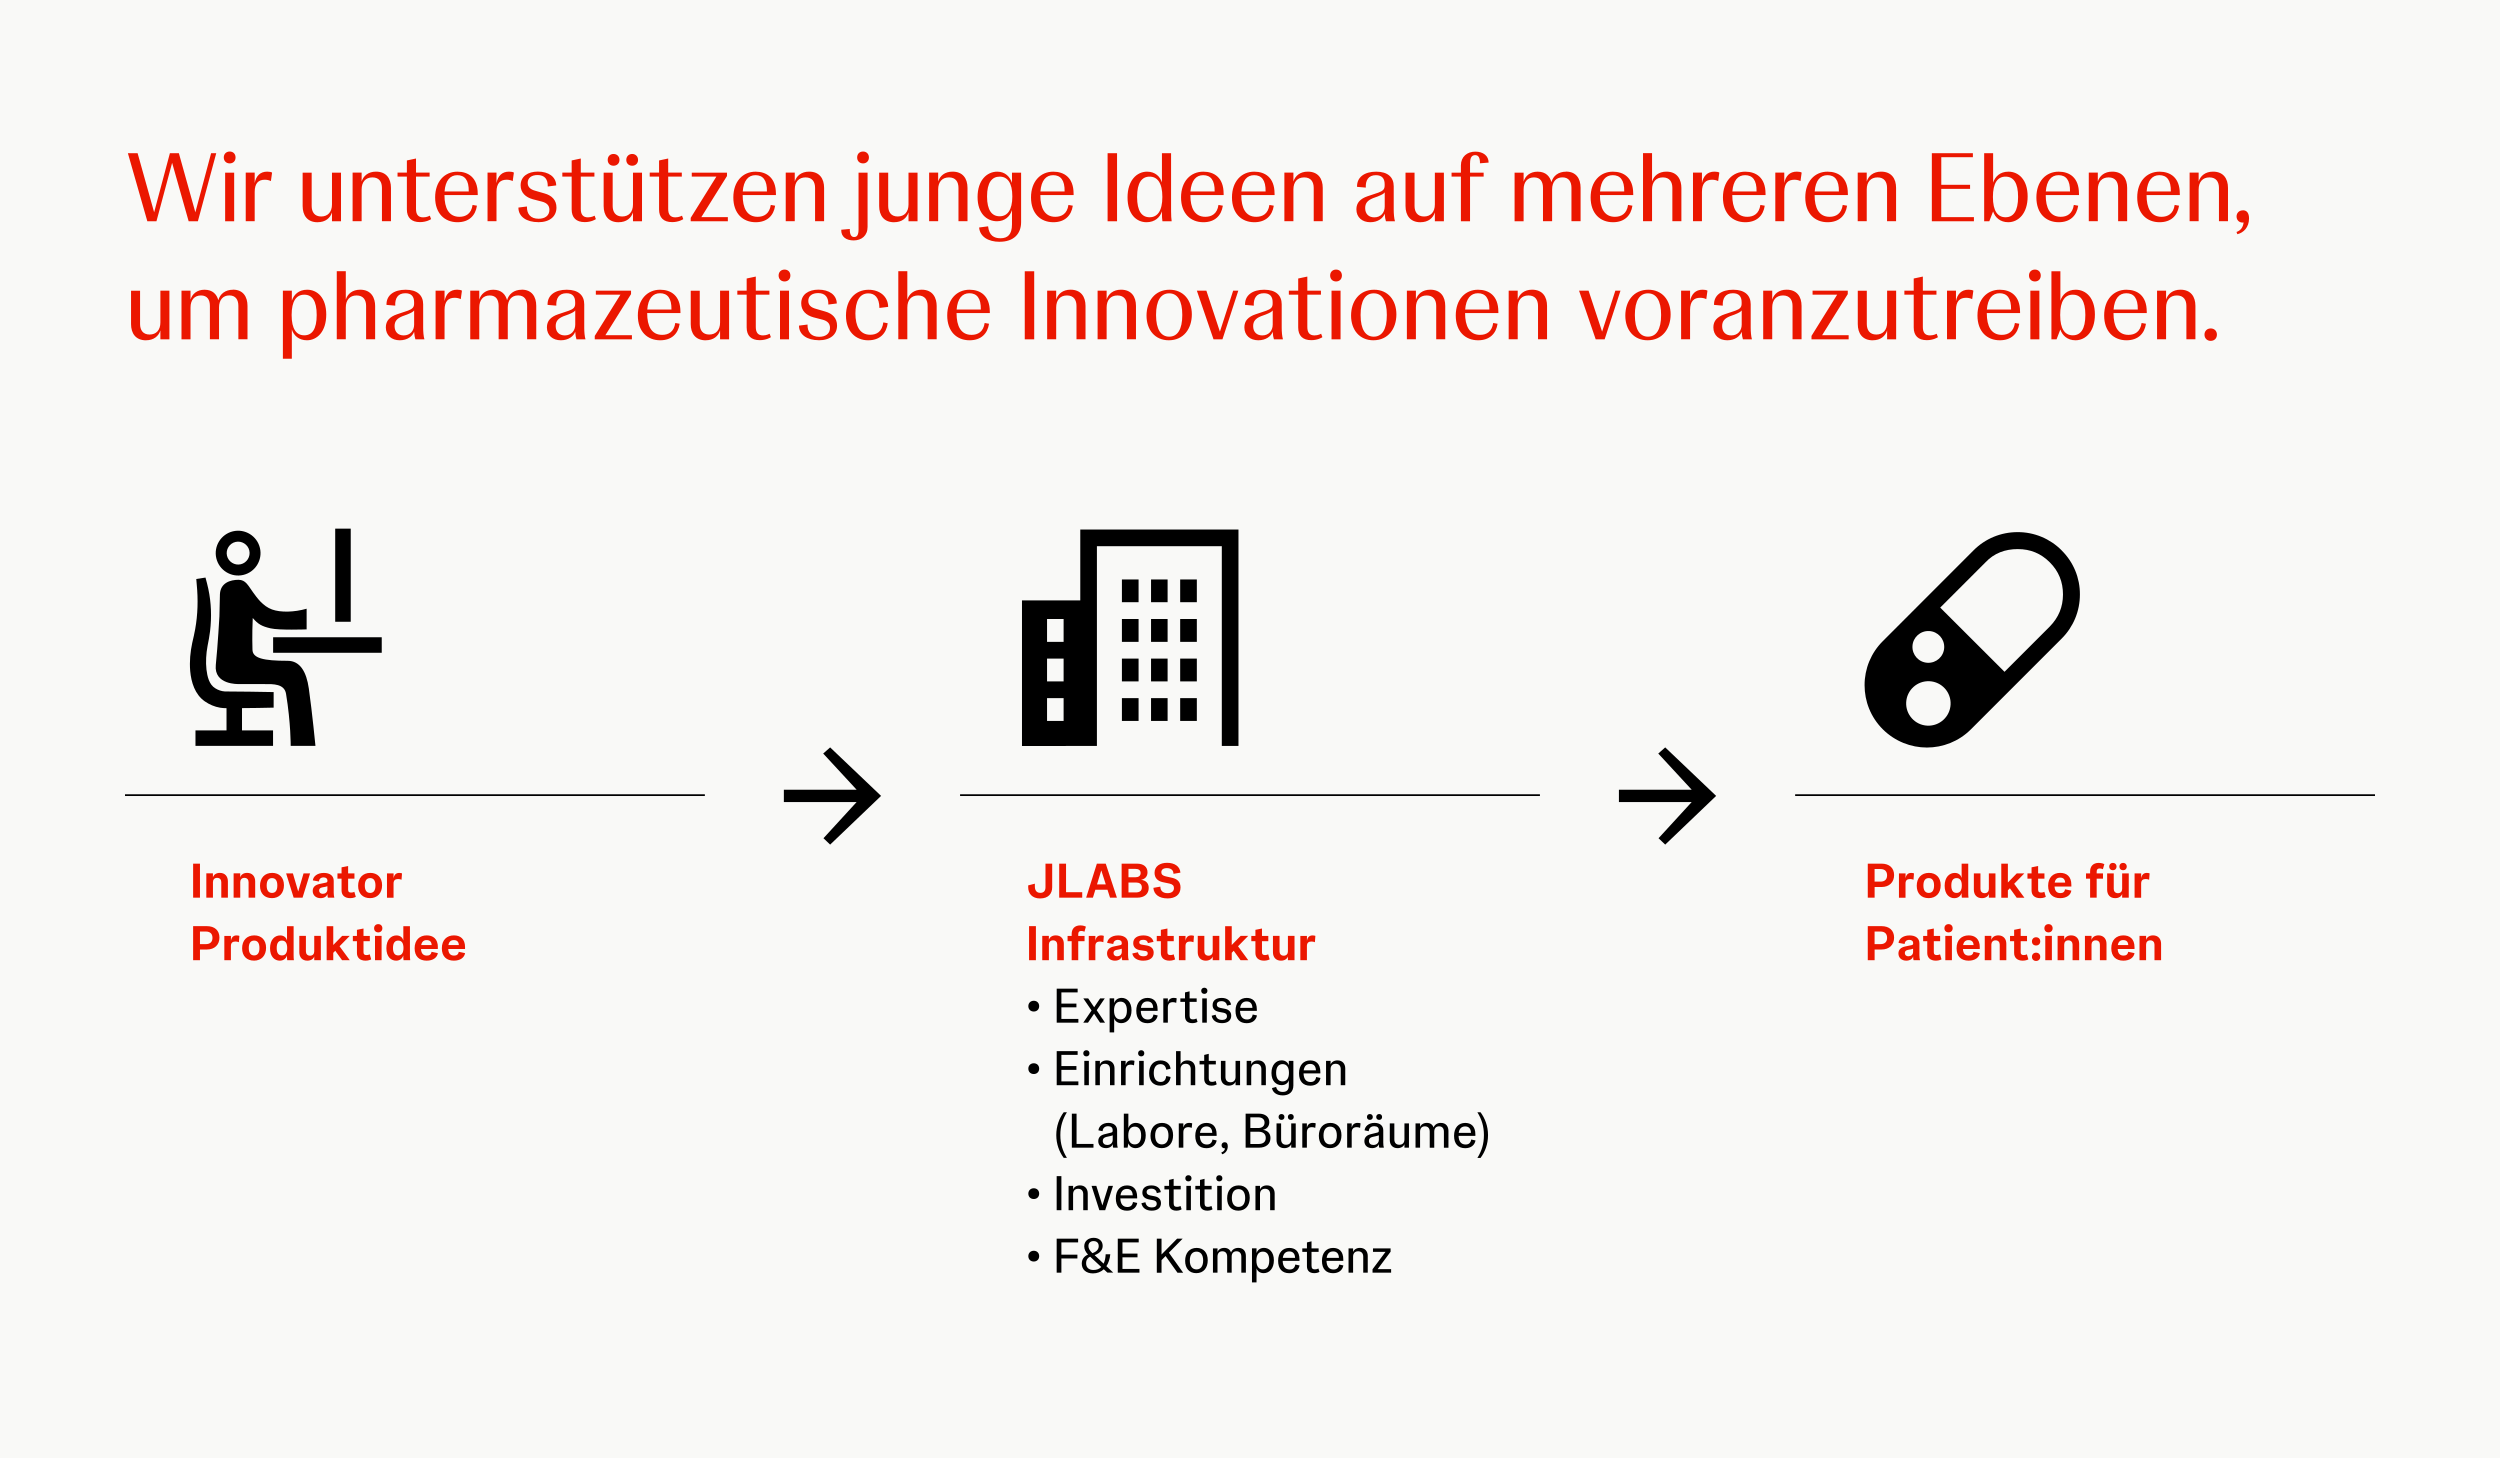 <?xml version="1.0" encoding="UTF-8"?>
<svg id="Ebene_2" data-name="Ebene 2" xmlns="http://www.w3.org/2000/svg" viewBox="0 0 720 420">
  <rect x="0" y="0" width="720" height="420" fill="#333333" stroke="none"/>
  <defs>
    <style>
      .cls-1 {
        fill: none;
        stroke: #000;
        stroke-width: .5px;
      }

      .cls-2, .cls-3, .cls-4 {
        stroke-width: 0px;
      }

      .cls-3 {
        fill: #f9f9f7;
      }

      .cls-4 {
        fill: #eb1700;
      }
    </style>
  </defs>
  <g id="Ebene_1-2" data-name="Ebene 1">
    <g>
      <polygon class="cls-3" points="0 0 0 420 720 420 720 0 0 0 0 0"/>
      <path class="cls-4" d="M42.05,98c2.24,0,3.64-1.2,4.14-2.83v2.55h2.6v-14h-2.6v9.16c0,2.16-1.18,3.47-3.11,3.47s-2.74-1.32-2.74-3.02v-9.6h-2.6v9.6c0,2.66,1.32,4.68,4.31,4.68h0ZM67.11,83.44c-2.27,0-3.75,1.26-4.23,3.02-.45-1.62-1.57-3.02-3.98-3.02-2.16,0-3.56,1.23-4.03,2.86v-2.58h-2.6v14h2.6v-9.16c0-2.16,1.12-3.47,3-3.47s2.58,1.29,2.58,3.02v9.6h2.63v-9.16c0-2.16,1.12-3.47,2.97-3.47s2.6,1.29,2.6,3.02v9.6h2.63v-9.6c0-2.66-1.29-4.68-4.17-4.68h0ZM84.05,103.32v-8.43c.53,1.71,2.02,3.11,4.34,3.11,2.97,0,5.57-2.52,5.57-7.42s-2.63-7.14-5.49-7.14c-2.44,0-3.86,1.43-4.42,3.16v-2.88h-2.58v19.6h2.58ZM87.63,96.57c-2.27,0-3.64-1.79-3.64-5.85s1.37-5.85,3.64-5.85,3.58,1.74,3.58,5.85-1.34,5.85-3.58,5.85h0ZM99.59,97.72v-9.16c0-2.16,1.15-3.47,3.11-3.47s2.74,1.32,2.74,3.02v9.6h2.6v-9.6c0-2.18-1.01-4.68-4.31-4.68-2.24,0-3.64,1.23-4.14,2.86v-8.18h-2.6v19.6h2.6ZM115.13,98c2.21,0,3.7-1.18,4.14-2.46.06.95.2,1.74.36,2.18h2.6c-.25-.81-.36-2.18-.36-3.33v-6.75c0-2.58-1.68-4.2-5.04-4.2s-5.6,1.57-5.52,4.37l2.52.22c-.11-2.07.73-3.58,2.91-3.58,1.71,0,2.52.92,2.52,2.58v.42c0,1.06-.5,1.54-1.79,2.02l-3.16,1.06c-2.04.7-3.19,1.85-3.19,3.75,0,2.35,1.71,3.72,4,3.72h0ZM116.27,96.6c-1.57,0-2.63-.95-2.63-2.69,0-1.43.73-2.21,2.24-2.83l1.37-.5c1.26-.5,1.76-.81,2.02-1.18v4.09c0,1.74-1.12,3.11-3,3.11h0ZM128.03,97.72v-8.46c0-2.52,1.12-3.5,2.91-3.5.64,0,1.26.14,1.76.39l.34-2.44c-.25-.17-.76-.28-1.4-.28-2.04,0-3.22,1.26-3.61,3.3v-3.02h-2.58v14h2.58ZM150.27,83.44c-2.27,0-3.75,1.26-4.23,3.02-.45-1.62-1.57-3.02-3.98-3.02-2.16,0-3.56,1.23-4.03,2.86v-2.58h-2.6v14h2.6v-9.16c0-2.16,1.12-3.47,3-3.47s2.58,1.29,2.58,3.02v9.6h2.63v-9.16c0-2.16,1.12-3.47,2.97-3.47s2.6,1.29,2.6,3.02v9.6h2.63v-9.6c0-2.66-1.29-4.68-4.17-4.68h0ZM161.52,98c2.21,0,3.7-1.18,4.14-2.46.06.95.2,1.74.36,2.18h2.6c-.25-.81-.36-2.18-.36-3.33v-6.75c0-2.58-1.68-4.2-5.04-4.2s-5.6,1.57-5.52,4.37l2.52.22c-.11-2.07.73-3.58,2.91-3.58,1.71,0,2.52.92,2.52,2.58v.42c0,1.06-.5,1.54-1.79,2.02l-3.16,1.06c-2.04.7-3.19,1.85-3.19,3.75,0,2.35,1.71,3.72,4,3.72h0ZM162.67,96.6c-1.57,0-2.63-.95-2.63-2.69,0-1.43.73-2.21,2.24-2.83l1.37-.5c1.26-.5,1.76-.81,2.02-1.18v4.09c0,1.74-1.12,3.11-3,3.11h0ZM181.74,84.7v-.98h-10.14v1.15h7.08l-7.39,11.87v.98h10.7v-1.18h-7.64l7.39-11.84h0ZM195.96,89.74c0-4.59-2.72-6.3-5.85-6.3-3.67,0-6.41,2.8-6.41,7.42s2.74,7.14,6.44,7.14c3.3,0,5.18-1.9,5.6-4.76l-1.26-.22c-.36,2.55-1.96,3.42-3.78,3.42-3.08,0-4.31-2.55-4.31-6.19v-.08h9.58v-.42h0ZM190.08,84.45c2.13,0,3.36,1.4,3.3,4.7h-6.97c.25-3.16,1.6-4.7,3.67-4.7h0ZM203.24,98c2.24,0,3.64-1.2,4.14-2.83v2.55h2.6v-14h-2.6v9.16c0,2.16-1.18,3.47-3.11,3.47s-2.74-1.32-2.74-3.02v-9.6h-2.6v9.6c0,2.66,1.32,4.68,4.31,4.68h0ZM221.64,96.12s-.81.48-1.9.48c-1.48,0-2.07-.87-2.07-2.44v-9.3h3.92v-1.15h-3.92v-4.06l-2.63.56v3.5h-2.69v1.15h2.69v9.44c0,2.38,1.29,3.67,3.78,3.67,1.85,0,3.11-.78,3.19-.87l-.36-.98h0ZM225.95,81.06c1.01,0,1.68-.7,1.68-1.71s-.67-1.71-1.68-1.71-1.71.7-1.71,1.71.7,1.71,1.71,1.71h0ZM227.24,97.72v-14h-2.6v14h2.6ZM235.78,98c3.5,0,5.29-1.76,5.29-4.23,0-2.1-1.29-3.47-3.44-4.06l-2.63-.76c-1.43-.39-2.21-1.06-2.21-2.3,0-1.43,1.12-2.24,2.83-2.24,2.1,0,3,1.26,2.94,3.3l2.44-.31c-.06-2.49-2.21-3.98-5.29-3.98-2.83,0-4.96,1.37-4.96,3.95,0,2.1,1.4,3.44,3.56,4.03l2.6.67c1.34.36,2.13,1.06,2.13,2.35,0,1.71-1.29,2.58-3.11,2.58-2.3,0-3.42-1.34-3.36-3.53l-2.46.31c0,2.69,2.44,4.2,5.68,4.2h0ZM250.09,98c3.33,0,5.18-1.99,5.57-4.9l-1.26-.25c-.36,2.69-1.93,3.56-3.78,3.56-3.02,0-4.26-2.55-4.26-6.1,0-3.36,1.09-5.82,3.72-5.82,1.82,0,3.16,1.18,3.19,4.2l2.52-.31c-.03-3.02-2.46-4.93-5.63-4.93-3.89,0-6.52,2.94-6.52,7.45s2.74,7.11,6.44,7.11h0ZM261.31,97.72v-9.16c0-2.16,1.15-3.47,3.11-3.47s2.74,1.32,2.74,3.02v9.6h2.6v-9.6c0-2.18-1.01-4.68-4.31-4.68-2.24,0-3.64,1.23-4.14,2.86v-8.18h-2.6v19.6h2.6ZM285.06,89.74c0-4.59-2.72-6.3-5.85-6.3-3.67,0-6.41,2.8-6.41,7.42s2.74,7.14,6.44,7.14c3.3,0,5.18-1.9,5.6-4.76l-1.26-.22c-.36,2.55-1.96,3.42-3.78,3.42-3.08,0-4.31-2.55-4.31-6.19v-.08h9.58v-.42h0ZM279.18,84.45c2.13,0,3.36,1.4,3.3,4.7h-6.97c.25-3.16,1.6-4.7,3.67-4.7h0ZM297.85,97.72v-19.6h-2.72v19.6h2.72ZM304.18,97.72v-9.16c0-2.16,1.15-3.47,3.11-3.47s2.74,1.32,2.74,3.02v9.6h2.6v-9.6c0-2.66-1.32-4.68-4.31-4.68-2.24,0-3.64,1.23-4.14,2.86v-2.58h-2.6v14h2.6ZM318.71,97.72v-9.16c0-2.16,1.15-3.47,3.11-3.47s2.74,1.32,2.74,3.02v9.6h2.6v-9.6c0-2.66-1.32-4.68-4.31-4.68-2.24,0-3.64,1.23-4.14,2.86v-2.58h-2.6v14h2.6ZM336.61,98c4.26,0,6.64-3.33,6.64-7.45s-2.44-7.11-6.41-7.11c-4.26,0-6.64,3.33-6.64,7.45s2.44,7.11,6.41,7.11h0ZM336.72,96.96c-2.32,0-3.78-2.04-3.78-6.24s1.4-6.24,3.78-6.24,3.78,2.04,3.78,6.24-1.4,6.24-3.78,6.24h0ZM351.33,95.51l-3.89-11.79h-2.74l4.79,14h2.58l4.56-14h-1.48l-3.81,11.79h0ZM362.39,98c2.21,0,3.7-1.18,4.14-2.46.06.95.2,1.74.36,2.18h2.6c-.25-.81-.36-2.18-.36-3.33v-6.75c0-2.58-1.68-4.2-5.04-4.2s-5.6,1.57-5.52,4.37l2.52.22c-.11-2.07.73-3.58,2.91-3.58,1.71,0,2.52.92,2.52,2.58v.42c0,1.06-.5,1.54-1.79,2.02l-3.16,1.06c-2.04.7-3.19,1.85-3.19,3.75,0,2.35,1.71,3.72,4,3.72h0ZM363.54,96.6c-1.57,0-2.63-.95-2.63-2.69,0-1.43.73-2.21,2.24-2.83l1.37-.5c1.26-.5,1.76-.81,2.02-1.18v4.09c0,1.74-1.12,3.11-3,3.11h0ZM380.48,96.12s-.81.48-1.9.48c-1.48,0-2.07-.87-2.07-2.44v-9.3h3.92v-1.15h-3.92v-4.06l-2.63.56v3.5h-2.69v1.15h2.69v9.44c0,2.38,1.29,3.67,3.78,3.67,1.85,0,3.11-.78,3.19-.87l-.36-.98h0ZM384.79,81.06c1.01,0,1.68-.7,1.68-1.71s-.67-1.71-1.68-1.71-1.71.7-1.71,1.71.7,1.71,1.71,1.71h0ZM386.08,97.72v-14h-2.6v14h2.6ZM395.52,98c4.26,0,6.64-3.33,6.64-7.45s-2.44-7.11-6.41-7.11c-4.26,0-6.64,3.33-6.64,7.45s2.44,7.11,6.41,7.11h0ZM395.63,96.96c-2.32,0-3.78-2.04-3.78-6.24s1.4-6.24,3.78-6.24,3.78,2.04,3.78,6.24-1.4,6.24-3.78,6.24h0ZM407.78,97.72v-9.16c0-2.16,1.15-3.47,3.11-3.47s2.74,1.32,2.74,3.02v9.6h2.6v-9.6c0-2.66-1.32-4.68-4.31-4.68-2.24,0-3.64,1.23-4.14,2.86v-2.58h-2.6v14h2.6ZM431.52,89.74c0-4.59-2.72-6.3-5.85-6.3-3.67,0-6.41,2.8-6.41,7.42s2.74,7.14,6.44,7.14c3.3,0,5.18-1.9,5.6-4.76l-1.26-.22c-.36,2.55-1.96,3.42-3.78,3.42-3.08,0-4.31-2.55-4.31-6.19v-.08h9.58v-.42h0ZM425.64,84.45c2.13,0,3.36,1.4,3.3,4.7h-6.97c.25-3.16,1.6-4.7,3.67-4.7h0ZM437.1,97.72v-9.16c0-2.16,1.15-3.47,3.11-3.47s2.74,1.32,2.74,3.02v9.6h2.6v-9.6c0-2.66-1.32-4.68-4.31-4.68-2.24,0-3.64,1.23-4.14,2.86v-2.58h-2.6v14h2.6ZM461.4,95.51l-3.89-11.79h-2.74l4.79,14h2.58l4.56-14h-1.48l-3.81,11.79h0ZM474.5,98c4.26,0,6.64-3.33,6.64-7.45s-2.44-7.11-6.41-7.11c-4.26,0-6.64,3.33-6.64,7.45s2.44,7.11,6.41,7.11h0ZM474.62,96.96c-2.32,0-3.78-2.04-3.78-6.24s1.4-6.24,3.78-6.24,3.78,2.04,3.78,6.24-1.4,6.24-3.78,6.24h0ZM486.74,97.72v-8.46c0-2.52,1.12-3.5,2.91-3.5.64,0,1.26.14,1.76.39l.34-2.44c-.25-.17-.76-.28-1.4-.28-2.04,0-3.22,1.26-3.61,3.3v-3.02h-2.58v14h2.58ZM497.46,98c2.21,0,3.7-1.18,4.14-2.46.06.95.2,1.74.36,2.18h2.6c-.25-.81-.36-2.18-.36-3.33v-6.75c0-2.58-1.68-4.2-5.04-4.2s-5.6,1.57-5.52,4.37l2.52.22c-.11-2.07.73-3.58,2.91-3.58,1.71,0,2.52.92,2.52,2.58v.42c0,1.06-.5,1.54-1.79,2.02l-3.16,1.06c-2.04.7-3.19,1.85-3.19,3.75,0,2.35,1.71,3.72,4,3.72h0ZM498.61,96.6c-1.57,0-2.63-.95-2.63-2.69,0-1.43.73-2.21,2.24-2.83l1.37-.5c1.26-.5,1.76-.81,2.02-1.18v4.09c0,1.74-1.12,3.11-3,3.11h0ZM510.4,97.72v-9.16c0-2.16,1.15-3.47,3.11-3.47s2.74,1.32,2.74,3.02v9.6h2.6v-9.6c0-2.66-1.32-4.68-4.31-4.68-2.24,0-3.64,1.23-4.14,2.86v-2.58h-2.6v14h2.6ZM532.16,84.7v-.98h-10.14v1.15h7.08l-7.39,11.87v.98h10.7v-1.18h-7.64l7.39-11.84h0ZM539.35,98c2.24,0,3.64-1.2,4.14-2.83v2.55h2.6v-14h-2.6v9.16c0,2.16-1.18,3.47-3.11,3.47s-2.74-1.32-2.74-3.02v-9.6h-2.6v9.6c0,2.66,1.32,4.68,4.31,4.68h0ZM557.75,96.12s-.81.48-1.9.48c-1.48,0-2.07-.87-2.07-2.44v-9.3h3.92v-1.15h-3.92v-4.06l-2.63.56v3.5h-2.69v1.15h2.69v9.44c0,2.38,1.29,3.67,3.78,3.67,1.85,0,3.11-.78,3.19-.87l-.36-.98h0ZM563.32,97.72v-8.46c0-2.52,1.12-3.5,2.91-3.5.64,0,1.26.14,1.76.39l.34-2.44c-.25-.17-.76-.28-1.4-.28-2.04,0-3.22,1.26-3.61,3.3v-3.02h-2.58v14h2.58ZM581.77,89.74c0-4.59-2.72-6.3-5.85-6.3-3.67,0-6.41,2.8-6.41,7.42s2.74,7.14,6.44,7.14c3.3,0,5.18-1.9,5.6-4.76l-1.26-.22c-.36,2.55-1.96,3.42-3.78,3.42-3.08,0-4.31-2.55-4.31-6.19v-.08h9.58v-.42h0ZM575.89,84.45c2.13,0,3.36,1.4,3.3,4.7h-6.97c.25-3.16,1.6-4.7,3.67-4.7h0ZM586.06,81.06c1.01,0,1.68-.7,1.68-1.71s-.67-1.71-1.68-1.71-1.71.7-1.71,1.71.7,1.71,1.71,1.71h0ZM587.34,97.72v-14h-2.6v14h2.6ZM597.73,98c2.94,0,5.6-2.52,5.6-7.42s-2.66-7.14-5.52-7.14c-2.44,0-3.86,1.43-4.42,3.16v-8.48h-2.58v19.6h1.48l1.09-2.83c.53,1.68,2.02,3.11,4.34,3.11h0ZM596.97,96.57c-2.27,0-3.64-1.79-3.64-5.85s1.37-5.85,3.64-5.85,3.61,1.74,3.61,5.85-1.37,5.85-3.61,5.85h0ZM618.26,89.74c0-4.59-2.72-6.3-5.85-6.3-3.67,0-6.41,2.8-6.41,7.42s2.74,7.14,6.44,7.14c3.3,0,5.18-1.9,5.6-4.76l-1.26-.22c-.36,2.55-1.96,3.42-3.78,3.42-3.08,0-4.31-2.55-4.31-6.19v-.08h9.58v-.42h0ZM612.38,84.45c2.13,0,3.36,1.4,3.3,4.7h-6.97c.25-3.16,1.6-4.7,3.67-4.7h0ZM623.83,97.72v-9.16c0-2.16,1.15-3.47,3.11-3.47s2.74,1.32,2.74,3.02v9.6h2.6v-9.6c0-2.66-1.32-4.68-4.31-4.68-2.24,0-3.64,1.23-4.14,2.86v-2.58h-2.6v14h2.6ZM636.68,98.17c1.06,0,1.79-.73,1.79-1.79s-.73-1.79-1.79-1.79-1.79.76-1.79,1.79.73,1.79,1.79,1.79h0Z"/>
      <path class="cls-4" d="M56.27,61.17l-4.76-17.05h-2.58l-4.54,17.02-4.76-17.02h-2.8l5.6,19.6h2.63l4.51-16.83,4.76,16.83h2.66l5.29-19.6h-1.48l-4.54,17.05h0ZM66.16,47.06c1.01,0,1.68-.7,1.68-1.71s-.67-1.71-1.68-1.71-1.71.7-1.71,1.71.7,1.71,1.71,1.71h0ZM67.44,63.72v-14h-2.6v14h2.6ZM73.35,63.72v-8.46c0-2.52,1.12-3.5,2.91-3.5.64,0,1.26.14,1.76.39l.34-2.44c-.25-.17-.76-.28-1.4-.28-2.04,0-3.22,1.26-3.61,3.3v-3.02h-2.58v14h2.58ZM91.47,64c2.24,0,3.64-1.2,4.14-2.83v2.55h2.6v-14h-2.6v9.16c0,2.16-1.18,3.47-3.11,3.47s-2.74-1.32-2.74-3.02v-9.6h-2.6v9.6c0,2.66,1.32,4.68,4.31,4.68h0ZM104.15,63.72v-9.16c0-2.16,1.15-3.47,3.11-3.47s2.74,1.32,2.74,3.02v9.6h2.6v-9.6c0-2.66-1.32-4.68-4.31-4.68-2.24,0-3.64,1.23-4.14,2.86v-2.58h-2.6v14h2.6ZM123.78,62.12s-.81.48-1.9.48c-1.48,0-2.07-.87-2.07-2.44v-9.3h3.92v-1.15h-3.92v-4.06l-2.63.56v3.5h-2.69v1.15h2.69v9.44c0,2.38,1.29,3.67,3.78,3.67,1.85,0,3.11-.78,3.19-.87l-.36-.98h0ZM137.58,55.74c0-4.59-2.72-6.3-5.85-6.3-3.67,0-6.41,2.8-6.41,7.42s2.74,7.14,6.44,7.14c3.3,0,5.18-1.9,5.6-4.76l-1.26-.22c-.36,2.55-1.96,3.42-3.78,3.42-3.08,0-4.31-2.55-4.31-6.19v-.08h9.58v-.42h0ZM131.7,50.45c2.13,0,3.36,1.4,3.3,4.7h-6.97c.25-3.16,1.6-4.7,3.67-4.7h0ZM142.99,63.72v-8.46c0-2.52,1.12-3.5,2.91-3.5.64,0,1.26.14,1.76.39l.34-2.44c-.25-.17-.76-.28-1.4-.28-2.04,0-3.22,1.26-3.61,3.3v-3.02h-2.58v14h2.58ZM154.97,64c3.5,0,5.29-1.76,5.29-4.23,0-2.1-1.29-3.47-3.44-4.06l-2.63-.76c-1.43-.39-2.21-1.06-2.21-2.3,0-1.43,1.12-2.24,2.83-2.24,2.1,0,3,1.26,2.94,3.3l2.44-.31c-.06-2.49-2.21-3.98-5.29-3.98-2.83,0-4.96,1.37-4.96,3.95,0,2.1,1.4,3.44,3.56,4.03l2.6.67c1.34.36,2.13,1.06,2.13,2.35,0,1.71-1.29,2.58-3.11,2.58-2.3,0-3.42-1.34-3.36-3.53l-2.46.31c0,2.69,2.44,4.2,5.68,4.2h0ZM171.24,62.12s-.81.48-1.9.48c-1.48,0-2.07-.87-2.07-2.44v-9.3h3.92v-1.15h-3.92v-4.06l-2.63.56v3.5h-2.69v1.15h2.69v9.44c0,2.38,1.29,3.67,3.78,3.67,1.85,0,3.11-.78,3.19-.87l-.36-.98h0ZM176.7,47.73c1.01,0,1.71-.7,1.71-1.68s-.7-1.71-1.71-1.71-1.68.7-1.68,1.71.67,1.68,1.68,1.68h0ZM182.08,47.73c.98,0,1.68-.7,1.68-1.68s-.7-1.71-1.68-1.71-1.71.7-1.71,1.71.7,1.68,1.71,1.68h0ZM178.16,64c2.24,0,3.64-1.2,4.14-2.83v2.55h2.6v-14h-2.6v9.16c0,2.16-1.18,3.47-3.11,3.47s-2.74-1.32-2.74-3.02v-9.6h-2.6v9.6c0,2.66,1.32,4.68,4.31,4.68h0ZM196.41,62.12s-.81.48-1.9.48c-1.48,0-2.07-.87-2.07-2.44v-9.3h3.92v-1.15h-3.92v-4.06l-2.63.56v3.5h-2.69v1.15h2.69v9.44c0,2.38,1.29,3.67,3.78,3.67,1.85,0,3.11-.78,3.19-.87l-.36-.98h0ZM209.37,50.7v-.98h-10.14v1.15h7.08l-7.39,11.87v.98h10.7v-1.18h-7.64l7.39-11.84h0ZM223.46,55.74c0-4.59-2.72-6.3-5.85-6.3-3.67,0-6.41,2.8-6.41,7.42s2.74,7.14,6.44,7.14c3.3,0,5.18-1.9,5.6-4.76l-1.26-.22c-.36,2.55-1.96,3.42-3.78,3.42-3.08,0-4.31-2.55-4.31-6.19v-.08h9.58v-.42h0ZM217.58,50.45c2.13,0,3.36,1.4,3.3,4.7h-6.97c.25-3.16,1.6-4.7,3.67-4.7h0ZM228.89,63.72v-9.16c0-2.16,1.15-3.47,3.11-3.47s2.74,1.32,2.74,3.02v9.6h2.6v-9.6c0-2.66-1.32-4.68-4.31-4.68-2.24,0-3.64,1.23-4.14,2.86v-2.58h-2.6v14h2.6ZM248.57,47.06c.98,0,1.68-.7,1.68-1.71s-.7-1.71-1.68-1.71c-1.04,0-1.71.7-1.71,1.71s.67,1.71,1.71,1.71h0ZM245.86,69.24c2.24,0,4-1.34,4-3.89v-15.62h-2.6v16.32c0,1.57-.39,2.21-1.29,2.21-.78,0-1.26-.67-1.23-2.32l-2.46.22c-.08,2.02,1.4,3.08,3.58,3.08h0ZM257.51,64c2.24,0,3.64-1.2,4.14-2.83v2.55h2.6v-14h-2.6v9.16c0,2.16-1.18,3.47-3.11,3.47s-2.74-1.32-2.74-3.02v-9.6h-2.6v9.6c0,2.66,1.32,4.68,4.31,4.68h0ZM270.19,63.72v-9.16c0-2.16,1.15-3.47,3.11-3.47s2.74,1.32,2.74,3.02v9.6h2.6v-9.6c0-2.66-1.32-4.68-4.31-4.68-2.24,0-3.64,1.23-4.14,2.86v-2.58h-2.6v14h2.6ZM287.89,69.63c4.09,0,6.19-2.3,6.19-5.66v-14.25h-2.63v2.97c-.56-1.76-1.96-3.25-4.23-3.25-3,0-5.68,2.49-5.68,7.31s2.72,6.97,5.6,6.97c2.24,0,3.75-1.37,4.31-3.22v4.14c0,2.88-1.23,3.98-3.3,3.98-1.9,0-3.3-.81-3.58-3.44l-2.58.34c.2,2.6,2.58,4.12,5.91,4.12h0ZM287.91,62.29c-2.24,0-3.64-1.71-3.64-5.71s1.4-5.71,3.64-5.71,3.64,1.76,3.64,5.71-1.43,5.71-3.64,5.71h0ZM309.19,55.74c0-4.59-2.72-6.3-5.85-6.3-3.67,0-6.41,2.8-6.41,7.42s2.74,7.14,6.44,7.14c3.3,0,5.18-1.9,5.6-4.76l-1.26-.22c-.36,2.55-1.96,3.42-3.78,3.42-3.08,0-4.31-2.55-4.31-6.19v-.08h9.58v-.42h0ZM303.31,50.45c2.13,0,3.36,1.4,3.3,4.7h-6.97c.25-3.16,1.6-4.7,3.67-4.7h0ZM321.71,63.72v-19.6h-2.72v19.6h2.72ZM330.19,64c2.44,0,3.92-1.43,4.45-3.16v.64c0,.76.03,1.71.14,2.24h2.66c-.11-.67-.17-1.76-.17-2.91v-16.69h-2.63v8.43c-.5-1.62-1.88-3.11-4.28-3.11-2.94,0-5.63,2.49-5.63,7.42s2.63,7.14,5.46,7.14h0ZM331.09,62.57c-2.24,0-3.61-1.74-3.61-5.85s1.37-5.85,3.61-5.85,3.67,1.79,3.67,5.85-1.43,5.85-3.67,5.85h0ZM352.4,55.74c0-4.59-2.72-6.3-5.85-6.3-3.67,0-6.41,2.8-6.41,7.42s2.74,7.14,6.44,7.14c3.3,0,5.18-1.9,5.6-4.76l-1.26-.22c-.36,2.55-1.96,3.42-3.78,3.42-3.08,0-4.31-2.55-4.31-6.19v-.08h9.58v-.42h0ZM346.52,50.45c2.13,0,3.36,1.4,3.3,4.7h-6.97c.25-3.16,1.6-4.7,3.67-4.7h0ZM367.07,55.74c0-4.59-2.72-6.3-5.85-6.3-3.67,0-6.41,2.8-6.41,7.42s2.74,7.14,6.44,7.14c3.3,0,5.18-1.9,5.6-4.76l-1.26-.22c-.36,2.55-1.96,3.42-3.78,3.42-3.08,0-4.31-2.55-4.31-6.19v-.08h9.58v-.42h0ZM361.19,50.45c2.13,0,3.36,1.4,3.3,4.7h-6.97c.25-3.16,1.6-4.7,3.67-4.7h0ZM372.5,63.72v-9.16c0-2.16,1.15-3.47,3.11-3.47s2.74,1.32,2.74,3.02v9.6h2.6v-9.6c0-2.66-1.32-4.68-4.31-4.68-2.24,0-3.64,1.23-4.14,2.86v-2.58h-2.6v14h2.6ZM394.65,64c2.21,0,3.7-1.18,4.14-2.46.06.95.2,1.74.36,2.18h2.6c-.25-.81-.36-2.18-.36-3.33v-6.75c0-2.58-1.68-4.2-5.04-4.2s-5.6,1.57-5.52,4.37l2.52.22c-.11-2.07.73-3.58,2.91-3.58,1.71,0,2.52.92,2.52,2.58v.42c0,1.06-.5,1.54-1.79,2.02l-3.16,1.06c-2.04.7-3.19,1.85-3.19,3.75,0,2.35,1.71,3.72,4,3.72h0ZM395.8,62.6c-1.57,0-2.63-.95-2.63-2.69,0-1.43.73-2.21,2.24-2.83l1.37-.5c1.26-.5,1.76-.81,2.02-1.18v4.09c0,1.74-1.12,3.11-3,3.11h0ZM409.1,64c2.24,0,3.64-1.2,4.14-2.83v2.55h2.6v-14h-2.6v9.16c0,2.16-1.18,3.47-3.11,3.47s-2.74-1.32-2.74-3.02v-9.6h-2.6v9.6c0,2.66,1.32,4.68,4.31,4.68h0ZM423.38,46.98c0-1.74.59-2.3,1.48-2.3s1.4.67,1.37,2.35l2.49-.2c0-1.96-1.57-3.16-3.81-3.16-2.38,0-4.17,1.46-4.17,3.98v2.07h-2.69v1.15h2.69v12.85h2.63v-12.85h3.92v-1.15h-3.92v-2.74h0ZM451.04,49.44c-2.27,0-3.75,1.26-4.23,3.02-.45-1.62-1.57-3.02-3.98-3.02-2.16,0-3.56,1.23-4.03,2.86v-2.58h-2.6v14h2.6v-9.16c0-2.16,1.12-3.47,3-3.47s2.58,1.29,2.58,3.02v9.6h2.63v-9.16c0-2.16,1.12-3.47,2.97-3.47s2.6,1.29,2.6,3.02v9.6h2.63v-9.6c0-2.66-1.29-4.68-4.17-4.68h0ZM470.36,55.74c0-4.59-2.72-6.3-5.85-6.3-3.67,0-6.41,2.8-6.41,7.42s2.74,7.14,6.44,7.14c3.3,0,5.18-1.9,5.6-4.76l-1.26-.22c-.36,2.55-1.96,3.42-3.78,3.42-3.08,0-4.31-2.55-4.31-6.19v-.08h9.58v-.42h0ZM464.48,50.45c2.13,0,3.36,1.4,3.3,4.7h-6.97c.25-3.16,1.6-4.7,3.67-4.7h0ZM475.79,63.72v-9.16c0-2.16,1.15-3.47,3.11-3.47s2.74,1.32,2.74,3.02v9.6h2.6v-9.6c0-2.18-1.01-4.68-4.31-4.68-2.24,0-3.64,1.23-4.14,2.86v-8.18h-2.6v19.6h2.6ZM490.16,63.72v-8.46c0-2.52,1.12-3.5,2.91-3.5.64,0,1.26.14,1.76.39l.34-2.44c-.25-.17-.76-.28-1.4-.28-2.04,0-3.22,1.26-3.61,3.3v-3.02h-2.58v14h2.58ZM508.47,55.74c0-4.59-2.72-6.3-5.85-6.3-3.67,0-6.41,2.8-6.41,7.42s2.74,7.14,6.44,7.14c3.3,0,5.18-1.9,5.6-4.76l-1.26-.22c-.36,2.55-1.96,3.42-3.78,3.42-3.08,0-4.31-2.55-4.31-6.19v-.08h9.58v-.42h0ZM502.59,50.45c2.13,0,3.36,1.4,3.3,4.7h-6.97c.25-3.16,1.6-4.7,3.67-4.7h0ZM513.87,63.72v-8.46c0-2.52,1.12-3.5,2.91-3.5.64,0,1.26.14,1.76.39l.34-2.44c-.25-.17-.76-.28-1.4-.28-2.04,0-3.22,1.26-3.61,3.3v-3.02h-2.58v14h2.58ZM532.18,55.74c0-4.59-2.72-6.3-5.85-6.3-3.67,0-6.41,2.8-6.41,7.42s2.74,7.14,6.44,7.14c3.3,0,5.18-1.9,5.6-4.76l-1.26-.22c-.36,2.55-1.96,3.42-3.78,3.42-3.08,0-4.31-2.55-4.31-6.19v-.08h9.58v-.42h0ZM526.3,50.45c2.13,0,3.36,1.4,3.3,4.7h-6.97c.25-3.16,1.6-4.7,3.67-4.7h0ZM537.62,63.72v-9.16c0-2.16,1.15-3.47,3.11-3.47s2.74,1.32,2.74,3.02v9.6h2.6v-9.6c0-2.66-1.32-4.68-4.31-4.68-2.24,0-3.64,1.23-4.14,2.86v-2.58h-2.6v14h2.6ZM559.09,54.4h8.29v-1.18h-8.29v-7.95h9.1v-1.15h-11.82v19.6h12.12v-1.18h-9.41v-8.15h0ZM578.36,64c2.94,0,5.6-2.52,5.6-7.42s-2.66-7.14-5.52-7.14c-2.44,0-3.86,1.43-4.42,3.16v-8.48h-2.58v19.6h1.48l1.09-2.83c.53,1.68,2.02,3.11,4.34,3.11h0ZM577.6,62.57c-2.27,0-3.64-1.79-3.64-5.85s1.37-5.85,3.64-5.85,3.61,1.74,3.61,5.85-1.37,5.85-3.61,5.85h0ZM598.74,55.74c0-4.59-2.72-6.3-5.85-6.3-3.67,0-6.41,2.8-6.41,7.42s2.74,7.14,6.44,7.14c3.3,0,5.18-1.9,5.6-4.76l-1.26-.22c-.36,2.55-1.96,3.42-3.78,3.42-3.08,0-4.31-2.55-4.31-6.19v-.08h9.58v-.42h0ZM592.86,50.45c2.13,0,3.36,1.4,3.3,4.7h-6.97c.25-3.16,1.6-4.7,3.67-4.7h0ZM604.17,63.72v-9.16c0-2.16,1.15-3.47,3.11-3.47s2.74,1.32,2.74,3.02v9.6h2.6v-9.6c0-2.66-1.32-4.68-4.31-4.68-2.24,0-3.64,1.23-4.14,2.86v-2.58h-2.6v14h2.6ZM627.78,55.74c0-4.59-2.72-6.3-5.85-6.3-3.67,0-6.41,2.8-6.41,7.42s2.74,7.14,6.44,7.14c3.3,0,5.18-1.9,5.6-4.76l-1.26-.22c-.36,2.55-1.96,3.42-3.78,3.42-3.08,0-4.31-2.55-4.31-6.19v-.08h9.58v-.42h0ZM621.9,50.45c2.13,0,3.36,1.4,3.3,4.7h-6.97c.25-3.16,1.6-4.7,3.67-4.7h0ZM633.21,63.72v-9.16c0-2.16,1.15-3.47,3.11-3.47s2.74,1.32,2.74,3.02v9.6h2.6v-9.6c0-2.66-1.32-4.68-4.31-4.68-2.24,0-3.64,1.23-4.14,2.86v-2.58h-2.6v14h2.6ZM645.95,60.58c-1.18,0-1.82.84-1.82,1.76,0,1.01.7,1.76,1.71,1.76.11,0,.22,0,.31-.03-.14,1.4-.84,2.32-2.04,2.74l.25.64c1.79-.42,3.36-1.99,3.36-4.54,0-1.54-.64-2.35-1.76-2.35h0Z"/>
      <path class="cls-2" d="M68.7,197.02c2.75,0,5.37.02,7.55,0,2.42-.02,5.65-.11,6.13,2.8,1.39,8.45,1.34,14.99,1.34,14.99h7.13s-.92-9.51-1.91-16.53c-.68-4.8-2.53-7.97-6.09-7.97-7,0-10.14-.73-10.14-3.25,0,0-.15-4.31.08-9.07,1.55,1.78,2.59,2.38,5.12,2.97,2.53.6,10.4.3,10.4.3v-5.95c-3.64,1.04-7.5,1.11-9.96.22-2.69-.98-4.32-3.36-5.5-4.98-1.41-1.93-2.08-3.57-4.16-3.57-2.38,0-5.2.89-5.35,4.16l-.15,6.39s-.45,8.17-1.04,13.97c-.59,5.79,6.54,5.5,6.54,5.5h0Z"/>
      <path class="cls-2" d="M74.86,157.82c-.81-3.45-4.29-5.62-7.76-4.8-3.45.82-5.62,4.29-4.8,7.76.81,3.45,4.29,5.62,7.76,4.8,3.47-.81,5.62-4.32,4.8-7.76h0ZM69.33,162.51c-1.76.41-3.56-.71-3.96-2.47-.41-1.77.71-3.56,2.47-3.96,1.76-.41,3.56.71,3.96,2.47.41,1.76-.71,3.56-2.47,3.96h0Z"/>
      <polygon class="cls-2" points="78.66 183.53 109.94 183.53 109.94 188 78.66 188 78.66 183.53 78.66 183.53"/>
      <polygon class="cls-2" points="101.01 152.25 101.01 179.07 96.54 179.07 96.54 152.25 101.01 152.25 101.01 152.25"/>
      <path class="cls-2" d="M78.81,203.79v-4.47c-4.67-.13-9.36-.12-14.03-.18-1-.06-1.94-.38-2.79-.92-1.77-1.07-2.28-3.37-2.53-5.41-.24-2.18-.1-4.55.32-6.79.28-1.4.55-2.82.72-4.23.48-4.05.35-8.19-.5-12.17-.23-1.12-.54-2.25-.82-3.28l-2.65.41c.04.59.09,1.14.14,1.69.41,4.25.3,8.53-.45,12.73-.22,1.25-.56,2.73-.85,3.96-.57,2.67-.82,5.35-.59,8.15.29,3.18,1.34,6.72,4.2,8.71,1.3.91,2.83,1.57,4.41,1.83.59.1,1.26.14,1.85.14v6.39h-8.94v4.47h22.34v-4.47h-8.94v-6.41c3.03-.02,6.06-.06,9.09-.14h0Z"/>
      <path class="cls-4" d="M59.6,266.73h-3.98v9.8h1.97v-3.07h2c2.23,0,3.61-1.37,3.61-3.43s-1.38-3.3-3.61-3.3h0ZM57.59,271.91v-3.63h1.67c1.36,0,1.93.74,1.93,1.82s-.57,1.81-1.93,1.81h-1.67ZM66.5,276.53v-4.07c0-.95.49-1.3,1.32-1.3.29,0,.69.07.98.2l.14-1.82c-.15-.07-.43-.14-.78-.14-.97,0-1.46.53-1.65,1.55v-1.41h-1.9v7h1.9ZM73.13,276.67c2.17,0,3.5-1.48,3.5-3.72s-1.36-3.56-3.39-3.56c-2.18,0-3.51,1.48-3.51,3.72s1.36,3.55,3.4,3.55h0ZM73.19,275.16c-.98,0-1.54-.69-1.54-2.13s.55-2.14,1.54-2.14,1.53.7,1.53,2.14-.55,2.13-1.53,2.13h0ZM80.58,276.67c1.05,0,1.79-.59,2.07-1.5v.6c0,.29.03.59.07.76h1.92c-.06-.34-.08-.88-.08-1.45v-8.34h-1.9v4.1c-.21-.75-.81-1.44-1.98-1.44-1.53,0-2.91,1.2-2.91,3.69s1.36,3.58,2.81,3.58h0ZM81.2,275.16c-.98,0-1.51-.67-1.51-2.13s.53-2.14,1.51-2.14,1.51.69,1.51,2.14-.55,2.13-1.51,2.13h0ZM88.5,276.67c1.08,0,1.81-.54,2-1.23v1.09h1.9v-7h-1.9v4.48c0,.7-.42,1.23-1.2,1.23s-1.2-.53-1.2-1.23v-4.48h-1.9v4.72c0,1.39.81,2.42,2.31,2.42h0ZM100.73,276.53l-2.94-4c.98-.99,1.96-2,2.93-2.99h-2.18c-.85.87-1.71,1.74-2.56,2.62v-5.42h-1.9v9.8h1.9v-2.13l.57-.59,1.97,2.72h2.21ZM106.48,274.84s-.38.22-.94.22-.85-.22-.85-.81v-3.19h1.82v-1.52h-1.82v-2.13l-1.89.38v1.75h-1.18v1.52h1.18v3.4c0,1.23.76,2.21,2.49,2.21.9,0,1.55-.32,1.61-.38l-.42-1.46h0ZM108.93,268.53c.7,0,1.19-.49,1.19-1.19s-.49-1.19-1.19-1.19-1.19.49-1.19,1.19.49,1.19,1.19,1.19h0ZM109.9,276.53v-7h-1.9v7h1.9ZM114.08,276.67c1.05,0,1.79-.59,2.07-1.5v.6c0,.29.03.59.07.76h1.92c-.06-.34-.08-.88-.08-1.45v-8.34h-1.9v4.1c-.21-.75-.81-1.44-1.97-1.44-1.53,0-2.91,1.2-2.91,3.69s1.36,3.58,2.81,3.58h0ZM114.69,275.16c-.98,0-1.51-.67-1.51-2.13s.53-2.14,1.51-2.14,1.51.69,1.51,2.14-.55,2.13-1.51,2.13h0ZM126.11,272.83c0-2.49-1.43-3.44-3.21-3.44-2.04,0-3.49,1.33-3.49,3.71s1.37,3.57,3.46,3.57c1.86,0,3.02-.89,3.23-2.17l-1.82-.38c-.15.83-.64,1.09-1.35,1.09-1.02,0-1.6-.57-1.68-1.89h4.84v-.49h0ZM121.31,272.18c.18-1.02.74-1.43,1.57-1.43.94,0,1.39.51,1.44,1.43h-3.01ZM133.94,272.83c0-2.49-1.43-3.44-3.21-3.44-2.04,0-3.48,1.33-3.48,3.71s1.37,3.57,3.46,3.57c1.86,0,3.02-.89,3.23-2.17l-1.82-.38c-.15.83-.64,1.09-1.35,1.09-1.02,0-1.6-.57-1.68-1.89h4.84v-.49h0ZM129.14,272.18c.18-1.02.74-1.43,1.57-1.43.94,0,1.39.51,1.44,1.43h-3.01Z"/>
      <path class="cls-4" d="M57.59,258.53v-9.8h-1.97v9.8h1.97ZM61.33,258.53v-4.48c0-.7.42-1.23,1.2-1.23s1.2.53,1.2,1.23v4.48h1.9v-4.72c0-1.4-.83-2.42-2.31-2.42-1.11,0-1.81.57-2,1.33v-1.19h-1.9v7h1.9ZM69.19,258.53v-4.48c0-.7.42-1.23,1.2-1.23s1.2.53,1.2,1.23v4.48h1.9v-4.72c0-1.4-.83-2.42-2.31-2.42-1.11,0-1.81.57-2,1.33v-1.19h-1.9v7h1.9ZM78.28,258.67c2.17,0,3.5-1.48,3.5-3.72s-1.36-3.56-3.39-3.56c-2.18,0-3.51,1.48-3.51,3.72s1.36,3.55,3.4,3.55h0ZM78.34,257.16c-.98,0-1.54-.69-1.54-2.13s.55-2.14,1.54-2.14,1.53.7,1.53,2.14-.55,2.13-1.53,2.13h0ZM85.89,256.77l-1.54-5.24h-1.95l2.17,7h2.56l2.17-7h-1.88l-1.54,5.24h0ZM92.32,258.67c1.05,0,1.79-.49,1.98-1.24.01.7.07.98.14,1.1h1.85c-.11-.36-.18-.89-.18-1.45v-3.43c0-1.4-1.08-2.25-2.83-2.25-1.97,0-3.08,1.06-3.18,2.16l1.75.31c.04-.62.46-1.18,1.34-1.18.73,0,1.11.36,1.11.92v.08c0,.28-.11.43-.41.5l-1.86.39c-1.27.27-1.97.92-1.97,2.02,0,1.23.92,2.07,2.27,2.07h0ZM92.95,257.42c-.6,0-1.04-.35-1.04-.95,0-.49.28-.78.88-.9l.91-.17c.34-.07.5-.13.59-.17v.93c0,.83-.62,1.26-1.34,1.26h0ZM102.05,256.84s-.38.22-.94.22-.85-.22-.85-.81v-3.19h1.82v-1.52h-1.82v-2.13l-1.89.38v1.75h-1.18v1.52h1.18v3.4c0,1.23.76,2.21,2.49,2.21.9,0,1.55-.32,1.61-.38l-.42-1.46h0ZM106.54,258.67c2.17,0,3.5-1.48,3.5-3.72s-1.36-3.56-3.39-3.56c-2.18,0-3.51,1.48-3.51,3.72s1.36,3.55,3.4,3.55h0ZM106.6,257.16c-.98,0-1.54-.69-1.54-2.13s.55-2.14,1.54-2.14,1.53.7,1.53,2.14-.55,2.13-1.53,2.13h0ZM113.34,258.53v-4.07c0-.95.49-1.3,1.32-1.3.29,0,.69.07.98.2l.14-1.82c-.15-.07-.43-.14-.78-.14-.97,0-1.46.53-1.65,1.55v-1.41h-1.9v7h1.9Z"/>
      <polygon class="cls-2" points="253.75 229.22 239.08 215.25 237.08 217.02 246.71 227.44 225.75 227.44 225.75 230.99 246.71 230.99 237.16 241.41 239.08 243.25 253.75 229.22 253.75 229.22"/>
      <path class="cls-4" d="M541.89,266.73h-3.97v9.8h1.97v-3.07h2c2.23,0,3.61-1.37,3.61-3.43s-1.38-3.3-3.61-3.3h0ZM539.88,271.91v-3.63h1.67c1.36,0,1.93.74,1.93,1.82s-.57,1.81-1.93,1.81h-1.67ZM549,276.67c1.05,0,1.79-.49,1.98-1.24.01.7.07.98.14,1.1h1.85c-.11-.36-.18-.89-.18-1.45v-3.43c0-1.4-1.08-2.25-2.83-2.25-1.97,0-3.08,1.06-3.18,2.15l1.75.31c.04-.62.46-1.18,1.35-1.18.73,0,1.11.36,1.11.93v.08c0,.28-.11.43-.41.5l-1.86.39c-1.27.27-1.97.92-1.97,2.02,0,1.23.92,2.07,2.27,2.07h0ZM549.63,275.42c-.6,0-1.04-.35-1.04-.95,0-.49.28-.78.88-.9l.91-.17c.34-.07.51-.13.59-.17v.92c0,.83-.62,1.26-1.35,1.26h0ZM558.73,274.84s-.38.22-.94.22-.85-.22-.85-.81v-3.19h1.82v-1.52h-1.82v-2.13l-1.89.38v1.75h-1.18v1.52h1.18v3.4c0,1.23.76,2.21,2.49,2.21.9,0,1.55-.32,1.61-.38l-.42-1.46h0ZM561.18,268.53c.7,0,1.19-.49,1.19-1.19s-.49-1.19-1.19-1.19-1.19.49-1.19,1.19.49,1.19,1.19,1.19h0ZM562.15,276.53v-7h-1.9v7h1.9ZM570.18,272.83c0-2.49-1.43-3.44-3.2-3.44-2.05,0-3.49,1.33-3.49,3.71s1.37,3.57,3.46,3.57c1.86,0,3.02-.89,3.23-2.17l-1.82-.38c-.15.83-.65,1.09-1.35,1.09-1.02,0-1.6-.57-1.68-1.89h4.84v-.49h0ZM565.38,272.18c.18-1.02.74-1.43,1.57-1.43.94,0,1.39.51,1.44,1.43h-3.01ZM573.51,276.53v-4.48c0-.7.42-1.23,1.21-1.23s1.2.53,1.2,1.23v4.48h1.9v-4.72c0-1.4-.83-2.42-2.31-2.42-1.11,0-1.81.57-2,1.33v-1.19h-1.9v7h1.9ZM583.75,274.84s-.38.22-.94.22-.85-.22-.85-.81v-3.19h1.82v-1.52h-1.82v-2.13l-1.89.38v1.75h-1.18v1.52h1.18v3.4c0,1.23.76,2.21,2.49,2.21.9,0,1.55-.32,1.61-.38l-.42-1.46h0ZM586.39,272.3c.7,0,1.2-.46,1.2-1.17s-.5-1.2-1.2-1.2-1.19.5-1.19,1.2.47,1.17,1.19,1.17h0ZM586.39,276.75c.7,0,1.2-.47,1.2-1.19s-.5-1.19-1.2-1.19-1.19.5-1.19,1.19.47,1.19,1.19,1.19h0ZM589.97,268.53c.7,0,1.19-.49,1.19-1.19s-.49-1.19-1.19-1.19-1.19.49-1.19,1.19.49,1.19,1.19,1.19h0ZM590.94,276.53v-7h-1.9v7h1.9ZM594.49,276.53v-4.48c0-.7.42-1.23,1.2-1.23s1.21.53,1.21,1.23v4.48h1.9v-4.72c0-1.4-.82-2.42-2.31-2.42-1.11,0-1.81.57-2,1.33v-1.19h-1.9v7h1.9ZM602.36,276.53v-4.48c0-.7.42-1.23,1.21-1.23s1.2.53,1.2,1.23v4.48h1.9v-4.72c0-1.4-.83-2.42-2.31-2.42-1.11,0-1.81.57-2,1.33v-1.19h-1.9v7h1.9ZM614.74,272.83c0-2.49-1.43-3.44-3.21-3.44-2.04,0-3.48,1.33-3.48,3.71s1.37,3.57,3.46,3.57c1.86,0,3.02-.89,3.23-2.17l-1.82-.38c-.15.83-.64,1.09-1.34,1.09-1.02,0-1.6-.57-1.68-1.89h4.84v-.49h0ZM609.93,272.18c.18-1.02.74-1.43,1.57-1.43.94,0,1.39.51,1.44,1.43h-3.01ZM618.07,276.53v-4.48c0-.7.42-1.23,1.21-1.23s1.21.53,1.21,1.23v4.48h1.9v-4.72c0-1.4-.83-2.42-2.31-2.42-1.11,0-1.81.57-2,1.33v-1.19h-1.9v7h1.9Z"/>
      <path class="cls-4" d="M541.89,248.73h-3.97v9.8h1.97v-3.07h2c2.23,0,3.61-1.37,3.61-3.43s-1.38-3.3-3.61-3.3h0ZM539.88,253.91v-3.63h1.67c1.36,0,1.93.74,1.93,1.82s-.57,1.81-1.93,1.81h-1.67ZM548.79,258.53v-4.07c0-.95.49-1.3,1.32-1.3.29,0,.69.07.98.2l.14-1.82c-.15-.07-.43-.14-.78-.14-.97,0-1.46.53-1.65,1.55v-1.41h-1.9v7h1.9ZM555.42,258.67c2.17,0,3.5-1.48,3.5-3.72s-1.36-3.56-3.39-3.56c-2.18,0-3.51,1.48-3.51,3.72s1.36,3.55,3.4,3.55h0ZM555.48,257.16c-.98,0-1.54-.69-1.54-2.13s.55-2.14,1.54-2.14,1.53.7,1.53,2.14-.55,2.13-1.53,2.13h0ZM562.87,258.67c1.05,0,1.79-.59,2.07-1.5v.6c0,.29.03.59.07.76h1.92c-.06-.34-.08-.88-.08-1.45v-8.34h-1.9v4.1c-.21-.75-.81-1.44-1.98-1.44-1.53,0-2.91,1.2-2.91,3.7s1.36,3.58,2.81,3.58h0ZM563.49,257.16c-.98,0-1.51-.67-1.51-2.13s.53-2.14,1.51-2.14,1.51.69,1.51,2.14-.55,2.13-1.51,2.13h0ZM570.79,258.67c1.08,0,1.81-.54,2-1.23v1.09h1.9v-7h-1.9v4.48c0,.7-.42,1.23-1.21,1.23s-1.21-.53-1.21-1.23v-4.48h-1.9v4.72c0,1.39.81,2.42,2.31,2.42h0ZM583.02,258.53l-2.94-4c.98-.99,1.96-2,2.93-2.99h-2.18c-.85.87-1.71,1.74-2.56,2.62v-5.42h-1.9v9.8h1.9v-2.13l.57-.59,1.97,2.72h2.21ZM588.77,256.84s-.38.22-.94.22-.85-.22-.85-.81v-3.19h1.82v-1.52h-1.82v-2.13l-1.89.38v1.75h-1.18v1.52h1.18v3.4c0,1.23.75,2.21,2.49,2.21.9,0,1.55-.32,1.61-.38l-.42-1.46h0ZM596.55,254.83c0-2.49-1.43-3.44-3.21-3.44-2.04,0-3.48,1.33-3.48,3.71s1.37,3.57,3.46,3.57c1.86,0,3.02-.89,3.23-2.17l-1.82-.38c-.15.83-.64,1.09-1.34,1.09-1.02,0-1.6-.57-1.68-1.89h4.84v-.49h0ZM591.75,254.18c.18-1.02.74-1.43,1.57-1.43.94,0,1.39.51,1.44,1.43h-3.01ZM603.84,251.07c0-.69.29-.95.85-.95s.94.22.94.22l.42-1.47c-.06-.04-.73-.36-1.62-.36-1.69,0-2.48,1.08-2.48,2.45v.58h-1.18v1.52h1.18v5.47h1.89v-5.47h1.82v-1.52h-1.82v-.46h0ZM608.51,250.63c.63,0,1.06-.43,1.06-1.06s-.43-1.06-1.06-1.06-1.06.43-1.06,1.06.42,1.06,1.06,1.06h0ZM611.45,250.63c.63,0,1.06-.43,1.06-1.06s-.43-1.06-1.06-1.06-1.06.43-1.06,1.06.42,1.06,1.06,1.06h0ZM609.18,258.67c1.08,0,1.81-.54,2-1.23v1.09h1.9v-7h-1.9v4.48c0,.7-.42,1.23-1.21,1.23s-1.21-.53-1.21-1.23v-4.48h-1.9v4.72c0,1.39.81,2.42,2.31,2.42h0ZM616.65,258.53v-4.07c0-.95.49-1.3,1.32-1.3.29,0,.69.07.98.2l.14-1.82c-.15-.07-.43-.14-.78-.14-.97,0-1.46.53-1.65,1.55v-1.41h-1.9v7h1.9Z"/>
      <path class="cls-2" d="M297.73,363.32c.91,0,1.55-.63,1.55-1.55s-.64-1.55-1.55-1.55-1.57.64-1.57,1.55.63,1.55,1.57,1.55h0ZM310.49,356.73h-6.17v9.8h1.36v-4.1h4.61v-1.08h-4.61v-3.54h4.82v-1.08h0ZM318.63,364.68c.61-.91,1.01-2.09,1.13-3.45h-1.33c-.04,1.06-.24,1.99-.59,2.7l-2.59-2.44c1.64-.64,2.32-1.57,2.32-2.69,0-1.48-1.16-2.31-2.6-2.31-1.6,0-2.71,1.01-2.71,2.45,0,.88.4,1.64,1.09,2.38-1.01.42-1.8,1.23-1.8,2.61,0,1.75,1.3,2.81,3.22,2.81,1.23,0,2.3-.43,3.12-1.19l1.04.96h1.68l-1.97-1.85h0ZM314.97,357.44c.92,0,1.46.55,1.46,1.43,0,.78-.43,1.55-1.81,2.04l-.03-.03c-.73-.7-1.12-1.3-1.12-2.02,0-.92.62-1.43,1.5-1.43h0ZM314.96,365.76c-1.46,0-2.16-.77-2.16-1.95,0-1.07.57-1.64,1.16-1.89l3.21,2.98c-.56.55-1.29.85-2.21.85h0ZM323.27,362.12h4.33v-1.09h-4.33v-3.22h4.68v-1.08h-6.03v9.8h6.24v-1.08h-4.89v-3.33h0ZM340.74,366.53l-4.1-5.75c1.32-1.36,2.65-2.7,3.96-4.04h-1.6c-1.5,1.51-2.98,3.04-4.48,4.55v-4.55h-1.36v9.8h1.36v-3.61c.39-.39.78-.8,1.16-1.19l3.43,4.8h1.62ZM344.53,366.67c2.11,0,3.3-1.52,3.3-3.72s-1.22-3.55-3.19-3.55c-2.13,0-3.32,1.52-3.32,3.72s1.22,3.55,3.2,3.55h0ZM344.59,365.59c-1.13,0-1.92-.83-1.92-2.56s.76-2.56,1.92-2.56,1.92.83,1.92,2.56-.77,2.56-1.92,2.56h0ZM356.65,359.39c-1.05,0-1.81.5-2.11,1.33-.28-.81-.92-1.33-1.95-1.33-.97,0-1.71.49-1.95,1.2v-1.06h-1.31v7h1.31v-4.61c0-.91.45-1.55,1.39-1.55s1.39.64,1.39,1.55v4.61h1.3v-4.61c0-.91.45-1.55,1.39-1.55s1.39.64,1.39,1.55v4.61h1.31v-4.82c0-1.33-.73-2.32-2.15-2.32h0ZM361.88,369.33v-4.06c.27.84,1.01,1.4,2.06,1.4,1.62,0,2.94-1.31,2.94-3.71s-1.36-3.57-2.84-3.57c-1.15,0-1.9.68-2.16,1.51v-1.37h-1.31v9.8h1.31ZM363.7,365.59c-1.12,0-1.86-.8-1.86-2.56s.74-2.56,1.86-2.56,1.85.8,1.85,2.56-.74,2.56-1.85,2.56h0ZM373.05,364.18c-.18,1.05-.76,1.44-1.62,1.44-1.35,0-1.98-.97-2.02-2.49h4.84v-.39c0-2.48-1.34-3.34-2.93-3.34-1.9,0-3.22,1.34-3.22,3.71s1.22,3.57,3.2,3.57c1.64,0,2.7-.84,2.97-2.23l-1.23-.27h0ZM371.31,360.41c1.05,0,1.63.63,1.67,1.85h-3.53c.17-1.21.81-1.85,1.86-1.85h0ZM379.7,365.31s-.39.27-1.01.27-.97-.25-.97-1.06v-3.98h2.04v-1.01h-2.04v-2.03l-1.32.32v1.71h-1.34v1.01h1.34v4.12c0,1.13.57,2.01,2.13,2.01.76,0,1.34-.26,1.48-.4l-.32-.95h0ZM385.68,364.18c-.18,1.05-.76,1.44-1.63,1.44-1.34,0-1.97-.97-2.02-2.49h4.84v-.39c0-2.48-1.34-3.34-2.93-3.34-1.9,0-3.22,1.34-3.22,3.71s1.22,3.57,3.2,3.57c1.64,0,2.7-.84,2.97-2.23l-1.23-.27h0ZM383.94,360.41c1.05,0,1.63.63,1.67,1.85h-3.53c.17-1.21.81-1.85,1.86-1.85h0ZM389.69,366.53v-4.62c0-.9.48-1.54,1.46-1.54s1.46.64,1.46,1.54v4.62h1.3v-4.82c0-1.33-.8-2.32-2.24-2.32-1,0-1.74.49-1.98,1.2v-1.06h-1.31v7h1.31ZM400.49,360.51v-.98h-5.07v1.01h3.61l-3.74,5.01v.98h5.35v-1.01h-3.88l3.72-5.01h0Z"/>
      <path class="cls-2" d="M297.73,345.32c.91,0,1.55-.63,1.55-1.55s-.64-1.55-1.55-1.55-1.57.64-1.57,1.55.63,1.55,1.57,1.55h0ZM305.68,348.53v-9.8h-1.36v9.8h1.36ZM309.05,348.53v-4.62c0-.9.48-1.54,1.46-1.54s1.46.64,1.46,1.54v4.62h1.3v-4.82c0-1.33-.8-2.32-2.24-2.32-.99,0-1.74.49-1.97,1.2v-1.06h-1.31v7h1.31ZM317.49,347.17l-1.75-5.64h-1.37l2.24,7h1.69l2.24-7h-1.3l-1.75,5.64h0ZM326.3,346.18c-.18,1.05-.76,1.44-1.62,1.44-1.35,0-1.98-.97-2.02-2.49h4.84v-.39c0-2.48-1.34-3.34-2.92-3.34-1.9,0-3.22,1.34-3.22,3.71s1.22,3.57,3.2,3.57c1.64,0,2.7-.84,2.97-2.23l-1.23-.27h0ZM324.56,342.41c1.05,0,1.62.63,1.67,1.85h-3.53c.17-1.21.81-1.85,1.86-1.85h0ZM331.72,348.67c1.71,0,2.64-.85,2.64-2.14,0-1.08-.64-1.75-1.73-1.98l-1.46-.29c-.7-.17-.94-.5-.94-.95,0-.69.58-.98,1.32-.98,1.12,0,1.51.67,1.62,1.29l1.15-.29c-.21-1.13-1.13-1.93-2.7-1.93s-2.62.68-2.62,2.08c0,1.08.67,1.71,1.9,1.95l1.27.24c.59.13.97.39.97.99,0,.74-.55,1.08-1.4,1.08-1.18,0-1.7-.6-1.86-1.5l-1.15.29c.25,1.32,1.3,2.14,2.98,2.14h0ZM339.99,347.31s-.39.27-1.01.27-.97-.25-.97-1.06v-3.98h2.04v-1.01h-2.04v-2.03l-1.32.32v1.71h-1.34v1.01h1.34v4.12c0,1.13.57,2.01,2.13,2.01.76,0,1.34-.26,1.48-.4l-.32-.95h0ZM342.26,340.24c.53,0,.9-.36.9-.89s-.36-.89-.9-.89-.89.36-.89.89.36.89.89.89h0ZM342.98,348.53v-7h-1.31v7h1.31ZM348.89,347.31s-.39.27-1.01.27-.97-.25-.97-1.06v-3.98h2.04v-1.01h-2.04v-2.03l-1.31.32v1.71h-1.34v1.01h1.34v4.12c0,1.13.57,2.01,2.13,2.01.76,0,1.34-.26,1.48-.4l-.32-.95h0ZM351.16,340.24c.53,0,.89-.36.89-.89s-.36-.89-.89-.89-.89.36-.89.89.36.89.89.89h0ZM351.87,348.53v-7h-1.31v7h1.31ZM356.63,348.67c2.12,0,3.3-1.52,3.3-3.72s-1.22-3.55-3.19-3.55c-2.13,0-3.32,1.52-3.32,3.72s1.22,3.55,3.2,3.55h0ZM356.69,347.59c-1.13,0-1.92-.83-1.92-2.56s.76-2.56,1.92-2.56,1.92.83,1.92,2.56-.77,2.56-1.92,2.56h0ZM362.88,348.53v-4.62c0-.9.48-1.54,1.46-1.54s1.46.64,1.46,1.54v4.62h1.3v-4.82c0-1.33-.8-2.32-2.24-2.32-1,0-1.74.49-1.98,1.2v-1.06h-1.31v7h1.31Z"/>
      <path class="cls-2" d="M307.27,333.47c-1.26-2.06-1.89-4.05-1.89-6.57s.63-4.51,1.89-6.57h-.92c-1.29,1.74-2.14,3.98-2.14,6.57s.85,4.83,2.14,6.57h.92ZM310.05,320.73h-1.36v9.8h6.23v-1.08h-4.87v-8.72h0ZM318.48,330.67c1.04,0,1.77-.49,1.98-1.17,0,.57.07.92.14,1.03h1.31c-.13-.36-.18-.84-.18-1.46v-3.53c0-1.33-.95-2.15-2.52-2.15-1.74,0-2.77,1.06-2.86,2.15l1.2.25c.04-.77.53-1.44,1.58-1.44.87,0,1.32.41,1.32,1.12v.15c0,.34-.1.49-.42.56l-1.97.49c-1.11.27-1.76.92-1.76,1.99,0,1.25.92,2,2.18,2h0ZM318.89,329.75c-.77,0-1.29-.42-1.29-1.18,0-.63.37-.98,1.05-1.14l1-.22c.43-.1.69-.17.81-.25v1.29c0,.98-.69,1.5-1.57,1.5h0ZM327.05,330.67c1.6,0,2.92-1.3,2.92-3.71s-1.36-3.57-2.83-3.57c-1.15,0-1.92.68-2.17,1.51v-4.17h-1.31v9.8h1.08l.24-1.26c.25.81,1.01,1.4,2.07,1.4h0ZM326.8,329.59c-1.12,0-1.86-.8-1.86-2.56s.74-2.56,1.86-2.56,1.85.8,1.85,2.56-.74,2.56-1.85,2.56h0ZM334.55,330.67c2.12,0,3.3-1.52,3.3-3.72s-1.22-3.55-3.19-3.55c-2.13,0-3.32,1.52-3.32,3.72s1.22,3.55,3.21,3.55h0ZM334.6,329.59c-1.13,0-1.92-.83-1.92-2.56s.76-2.56,1.92-2.56,1.92.83,1.92,2.56-.77,2.56-1.92,2.56h0ZM340.8,330.53v-4.38c0-1.09.55-1.53,1.47-1.53.27,0,.64.07.94.2l.14-1.29c-.15-.07-.43-.14-.84-.14-.97,0-1.48.52-1.71,1.33v-1.19h-1.31v7h1.31ZM349.2,328.18c-.18,1.05-.76,1.44-1.63,1.44-1.34,0-1.97-.97-2.02-2.49h4.84v-.39c0-2.48-1.34-3.34-2.93-3.34-1.9,0-3.22,1.34-3.22,3.71s1.22,3.57,3.2,3.57c1.64,0,2.7-.84,2.97-2.23l-1.23-.27h0ZM347.46,324.41c1.05,0,1.63.63,1.67,1.85h-3.53c.17-1.21.81-1.85,1.86-1.85h0ZM352.71,328.96c-.59,0-.9.43-.9.88,0,.5.34.88.84.88.06,0,.11,0,.15-.01-.08.63-.45.99-1.05,1.19l.21.53c.88-.2,1.64-1.08,1.64-2.3,0-.77-.32-1.17-.89-1.17h0ZM363.77,325.39c.95-.21,1.79-.92,1.79-2.21,0-1.48-1.13-2.45-3.05-2.45h-3.77v9.8h3.83c2.09,0,3.33-1.09,3.33-2.78,0-1.54-1.08-2.21-2.14-2.35h0ZM362.37,321.79c1.04,0,1.82.48,1.82,1.53s-.79,1.55-1.82,1.55h-2.27v-3.08h2.27ZM360.1,329.47v-3.53h2.34c1.2,0,2.1.51,2.1,1.78s-.9,1.75-2.1,1.75h-2.34ZM369.07,322.53c.5,0,.85-.33.85-.84s-.35-.85-.85-.85-.84.35-.84.85.34.84.84.84h0ZM371.76,322.53c.5,0,.84-.33.84-.84s-.34-.85-.84-.85-.85.35-.85.85.35.84.85.84h0ZM369.88,330.67c1,0,1.75-.48,1.99-1.16v1.02h1.3v-7h-1.3v4.62c0,.9-.48,1.54-1.47,1.54s-1.44-.64-1.44-1.54v-4.62h-1.32v4.82c0,1.33.8,2.32,2.24,2.32h0ZM376.38,330.53v-4.38c0-1.09.55-1.53,1.47-1.53.27,0,.64.07.94.2l.14-1.29c-.15-.07-.43-.14-.84-.14-.97,0-1.48.52-1.71,1.33v-1.19h-1.32v7h1.32ZM383.04,330.67c2.12,0,3.3-1.52,3.3-3.72s-1.22-3.55-3.19-3.55c-2.13,0-3.32,1.52-3.32,3.72s1.22,3.55,3.21,3.55h0ZM383.09,329.59c-1.13,0-1.92-.83-1.92-2.56s.76-2.56,1.92-2.56,1.92.83,1.92,2.56-.77,2.56-1.92,2.56h0ZM389.29,330.53v-4.38c0-1.09.55-1.53,1.47-1.53.27,0,.64.07.94.2l.14-1.29c-.15-.07-.43-.14-.84-.14-.97,0-1.48.52-1.71,1.33v-1.19h-1.31v7h1.31ZM394.52,322.53c.5,0,.85-.33.85-.84s-.35-.85-.85-.85-.84.35-.84.85.34.84.84.84h0ZM397.2,322.53c.5,0,.84-.33.84-.84s-.34-.85-.84-.85-.85.35-.85.85.35.84.85.84h0ZM395.13,330.67c1.04,0,1.76-.49,1.97-1.17,0,.57.07.92.14,1.03h1.32c-.13-.36-.18-.84-.18-1.46v-3.53c0-1.33-.95-2.15-2.52-2.15-1.74,0-2.77,1.06-2.86,2.15l1.2.25c.04-.77.53-1.44,1.58-1.44.87,0,1.32.41,1.32,1.12v.15c0,.34-.1.49-.42.56l-1.98.49c-1.1.27-1.76.92-1.76,1.99,0,1.25.92,2,2.18,2h0ZM395.54,329.75c-.77,0-1.29-.42-1.29-1.18,0-.63.36-.98,1.05-1.14l1-.22c.43-.1.69-.17.81-.25v1.29c0,.98-.69,1.5-1.57,1.5h0ZM402.49,330.67c.99,0,1.75-.48,1.99-1.16v1.02h1.3v-7h-1.3v4.62c0,.9-.48,1.54-1.47,1.54s-1.44-.64-1.44-1.54v-4.62h-1.31v4.82c0,1.33.8,2.32,2.24,2.32h0ZM414.99,323.39c-1.05,0-1.81.5-2.12,1.33-.28-.81-.92-1.33-1.94-1.33-.97,0-1.71.49-1.95,1.2v-1.06h-1.31v7h1.31v-4.6c0-.91.45-1.55,1.39-1.55s1.39.64,1.39,1.55v4.61h1.3v-4.61c0-.91.45-1.55,1.39-1.55s1.39.64,1.39,1.55v4.61h1.31v-4.82c0-1.33-.73-2.32-2.15-2.32h0ZM423.71,328.18c-.18,1.05-.76,1.44-1.62,1.44-1.34,0-1.98-.97-2.02-2.49h4.84v-.39c0-2.48-1.34-3.34-2.92-3.34-1.91,0-3.22,1.34-3.22,3.71s1.22,3.57,3.21,3.57c1.64,0,2.7-.84,2.97-2.23l-1.23-.27h0ZM421.97,324.41c1.05,0,1.63.63,1.67,1.85h-3.53c.17-1.21.81-1.85,1.86-1.85h0ZM425.49,320.34c1.26,2.06,1.88,4.05,1.88,6.57s-.62,4.51-1.88,6.57h.91c1.29-1.74,2.15-3.98,2.15-6.57s-.87-4.83-2.15-6.57h-.91Z"/>
      <path class="cls-2" d="M297.73,309.32c.91,0,1.55-.63,1.55-1.55s-.64-1.55-1.55-1.55-1.57.64-1.57,1.55.63,1.55,1.57,1.55h0ZM305.68,308.12h4.33v-1.09h-4.33v-3.22h4.68v-1.08h-6.03v9.8h6.24v-1.08h-4.89v-3.33h0ZM312.88,304.24c.53,0,.89-.36.89-.89s-.36-.89-.89-.89-.9.36-.9.89.36.89.9.89h0ZM313.59,312.53v-7h-1.31v7h1.31ZM316.76,312.53v-4.62c0-.9.48-1.54,1.46-1.54s1.46.64,1.46,1.54v4.62h1.3v-4.82c0-1.33-.8-2.32-2.24-2.32-.99,0-1.74.49-1.97,1.2v-1.06h-1.31v7h1.31ZM324.18,312.53v-4.38c0-1.09.55-1.53,1.47-1.53.27,0,.64.07.94.2l.14-1.29c-.15-.07-.43-.14-.84-.14-.97,0-1.48.52-1.71,1.33v-1.19h-1.32v7h1.32ZM328.67,304.24c.53,0,.89-.36.89-.89s-.36-.89-.89-.89-.9.36-.9.89.36.89.9.89h0ZM329.39,312.53v-7h-1.32v7h1.32ZM334.19,312.67c1.78,0,2.77-1.06,2.94-2.5l-1.25-.28c-.17,1.3-.74,1.71-1.64,1.71-1.29,0-1.96-.95-1.96-2.58s.7-2.55,1.92-2.55c.84,0,1.5.41,1.68,1.61l1.25-.29c-.2-1.41-1.2-2.39-2.9-2.39-2,0-3.29,1.4-3.29,3.72s1.31,3.55,3.25,3.55h0ZM340.01,312.53v-4.62c0-.9.48-1.54,1.46-1.54s1.46.64,1.46,1.54v4.62h1.3v-4.82c0-1.33-.8-2.32-2.24-2.32-.99,0-1.74.49-1.98,1.2v-3.86h-1.31v9.8h1.31ZM350.1,311.31s-.39.27-1.01.27-.97-.25-.97-1.06v-3.98h2.04v-1.01h-2.04v-2.03l-1.31.32v1.71h-1.34v1.01h1.34v4.12c0,1.13.57,2.01,2.13,2.01.76,0,1.34-.26,1.48-.4l-.32-.95h0ZM353.85,312.67c.99,0,1.75-.48,1.99-1.16v1.02h1.3v-7h-1.3v4.62c0,.9-.48,1.54-1.47,1.54s-1.44-.64-1.44-1.54v-4.62h-1.31v4.82c0,1.33.8,2.32,2.24,2.32h0ZM360.35,312.53v-4.62c0-.9.48-1.54,1.46-1.54s1.46.64,1.46,1.54v4.62h1.3v-4.82c0-1.33-.8-2.32-2.24-2.32-.99,0-1.74.49-1.98,1.2v-1.06h-1.31v7h1.31ZM369.41,315.48c1.83,0,3.08-.99,3.08-2.86v-7.1h-1.31v1.29c-.28-.84-1.01-1.43-2.06-1.43-1.57,0-2.94,1.27-2.94,3.64s1.4,3.5,2.91,3.5c1.14,0,1.88-.64,2.09-1.43v1.54c0,1.4-.71,1.84-1.74,1.84s-1.65-.41-1.92-1.43l-1.19.32c.2,1.23,1.33,2.11,3.08,2.11h0ZM369.37,311.45c-1.09,0-1.85-.76-1.85-2.48s.76-2.51,1.85-2.51,1.85.77,1.85,2.51-.76,2.48-1.85,2.48h0ZM379.06,310.18c-.18,1.05-.76,1.44-1.62,1.44-1.35,0-1.97-.97-2.02-2.49h4.84v-.39c0-2.48-1.34-3.34-2.92-3.34-1.9,0-3.22,1.34-3.22,3.71s1.22,3.57,3.21,3.57c1.64,0,2.7-.84,2.97-2.23l-1.23-.27h0ZM377.32,306.41c1.05,0,1.62.63,1.67,1.85h-3.53c.17-1.21.81-1.85,1.86-1.85h0ZM383.21,312.53v-4.62c0-.9.48-1.54,1.46-1.54s1.46.64,1.46,1.54v4.62h1.3v-4.82c0-1.33-.8-2.32-2.24-2.32-.99,0-1.74.49-1.98,1.2v-1.06h-1.31v7h1.31Z"/>
      <path class="cls-2" d="M297.73,291.32c.91,0,1.55-.63,1.55-1.55s-.64-1.55-1.55-1.55-1.57.64-1.57,1.55.63,1.55,1.57,1.55h0ZM305.68,290.12h4.33v-1.09h-4.33v-3.22h4.68v-1.08h-6.03v9.8h6.24v-1.08h-4.89v-3.33h0ZM315.84,290.97l2.34-3.44h-1.34l-1.72,2.55-1.72-2.55h-1.41l2.38,3.49-2.39,3.51h1.36l1.76-2.59,1.72,2.59h1.43l-2.39-3.56h0ZM320.88,297.33v-4.06c.27.84,1.01,1.4,2.06,1.4,1.63,0,2.94-1.31,2.94-3.71s-1.36-3.57-2.84-3.57c-1.15,0-1.9.68-2.16,1.51v-1.37h-1.31v9.8h1.31ZM322.7,293.59c-1.12,0-1.86-.8-1.86-2.56s.74-2.56,1.86-2.56,1.85.8,1.85,2.56-.74,2.56-1.85,2.56h0ZM332.19,292.18c-.18,1.05-.76,1.44-1.62,1.44-1.35,0-1.98-.97-2.02-2.49h4.84v-.39c0-2.48-1.34-3.34-2.92-3.34-1.9,0-3.22,1.34-3.22,3.71s1.22,3.57,3.2,3.57c1.64,0,2.7-.84,2.97-2.23l-1.23-.27h0ZM330.45,288.41c1.05,0,1.62.63,1.67,1.85h-3.53c.17-1.21.81-1.85,1.86-1.85h0ZM336.34,294.53v-4.38c0-1.09.55-1.53,1.47-1.53.27,0,.64.07.94.2l.14-1.29c-.15-.07-.43-.14-.84-.14-.97,0-1.48.52-1.71,1.33v-1.19h-1.31v7h1.31ZM344.58,293.31s-.39.27-1.01.27-.97-.25-.97-1.06v-3.98h2.04v-1.01h-2.04v-2.03l-1.32.32v1.71h-1.34v1.01h1.34v4.12c0,1.13.57,2.01,2.13,2.01.76,0,1.34-.26,1.48-.4l-.32-.95h0ZM346.85,286.24c.53,0,.89-.36.89-.89s-.36-.89-.89-.89-.9.36-.9.89.36.89.9.89h0ZM347.56,294.53v-7h-1.31v7h1.31ZM351.95,294.67c1.71,0,2.64-.85,2.64-2.14,0-1.08-.64-1.75-1.74-1.98l-1.46-.29c-.7-.17-.94-.5-.94-.95,0-.69.57-.98,1.32-.98,1.12,0,1.51.67,1.63,1.29l1.15-.29c-.21-1.13-1.13-1.93-2.7-1.93s-2.62.68-2.62,2.08c0,1.08.67,1.71,1.9,1.95l1.27.24c.59.13.97.39.97.99,0,.74-.55,1.08-1.4,1.08-1.18,0-1.7-.6-1.86-1.5l-1.15.29c.25,1.32,1.3,2.14,2.98,2.14h0ZM360.77,292.18c-.18,1.05-.76,1.44-1.62,1.44-1.35,0-1.97-.97-2.02-2.49h4.84v-.39c0-2.48-1.34-3.34-2.92-3.34-1.9,0-3.22,1.34-3.22,3.71s1.22,3.57,3.21,3.57c1.64,0,2.7-.84,2.97-2.23l-1.23-.27h0ZM359.03,288.41c1.05,0,1.62.63,1.67,1.85h-3.53c.17-1.21.81-1.85,1.86-1.85h0Z"/>
      <path class="cls-4" d="M298.34,276.53v-9.8h-1.97v9.8h1.97ZM302.08,276.53v-4.48c0-.7.42-1.23,1.2-1.23s1.2.53,1.2,1.23v4.48h1.9v-4.72c0-1.4-.82-2.42-2.31-2.42-1.11,0-1.81.57-2,1.33v-1.19h-1.9v7h1.9ZM310.53,269.07c0-.69.29-.95.85-.95s.94.22.94.22l.42-1.47c-.06-.04-.73-.36-1.62-.36-1.69,0-2.48,1.08-2.48,2.45v.58h-1.18v1.52h1.18v5.47h1.89v-5.47h1.82v-1.52h-1.82v-.46h0ZM315.46,276.53v-4.07c0-.95.49-1.3,1.32-1.3.29,0,.69.07.98.2l.14-1.82c-.15-.07-.43-.14-.78-.14-.97,0-1.46.53-1.65,1.55v-1.41h-1.9v7h1.9ZM321.1,276.67c1.05,0,1.79-.49,1.97-1.24.01.7.07.98.14,1.1h1.85c-.11-.36-.18-.89-.18-1.45v-3.43c0-1.4-1.08-2.25-2.83-2.25-1.98,0-3.08,1.06-3.18,2.15l1.75.31c.04-.62.46-1.18,1.34-1.18.73,0,1.11.36,1.11.93v.08c0,.28-.11.43-.41.5l-1.86.39c-1.27.27-1.97.92-1.97,2.02,0,1.23.92,2.07,2.27,2.07h0ZM321.73,275.42c-.6,0-1.04-.35-1.04-.95,0-.49.28-.78.88-.9l.91-.17c.34-.07.5-.13.59-.17v.92c0,.83-.62,1.26-1.34,1.26h0ZM329.29,276.67c1.93,0,2.97-.88,2.97-2.29,0-1.19-.76-1.86-1.93-2.07l-1.57-.27c-.45-.08-.65-.29-.65-.64,0-.51.45-.73,1.12-.73.94,0,1.26.43,1.37.95l1.61-.36c-.21-1.04-1.17-1.86-2.9-1.86s-2.94.74-2.94,2.22c0,1.15.73,1.83,1.89,2.02l1.6.24c.42.07.69.27.69.7,0,.6-.52.83-1.21.83-1.05,0-1.47-.46-1.62-1.16l-1.61.35c.2,1.22,1.32,2.08,3.18,2.08h0ZM338.01,274.84s-.38.22-.94.22-.85-.22-.85-.81v-3.19h1.82v-1.52h-1.82v-2.13l-1.89.38v1.75h-1.18v1.52h1.18v3.4c0,1.23.75,2.21,2.49,2.21.9,0,1.55-.32,1.61-.38l-.42-1.46h0ZM341.42,276.53v-4.07c0-.95.49-1.3,1.32-1.3.29,0,.69.07.98.2l.14-1.82c-.15-.07-.43-.14-.78-.14-.97,0-1.46.53-1.65,1.55v-1.41h-1.9v7h1.9ZM347.26,276.67c1.08,0,1.81-.54,2-1.23v1.09h1.9v-7h-1.9v4.48c0,.7-.42,1.23-1.21,1.23s-1.2-.53-1.2-1.23v-4.48h-1.9v4.72c0,1.39.81,2.42,2.31,2.42h0ZM359.49,276.53l-2.94-4c.98-.99,1.96-2,2.93-2.99h-2.18c-.85.87-1.71,1.74-2.56,2.62v-5.42h-1.9v9.8h1.9v-2.13l.57-.59,1.97,2.72h2.21ZM365.24,274.84s-.38.22-.94.22-.85-.22-.85-.81v-3.19h1.82v-1.52h-1.82v-2.13l-1.89.38v1.75h-1.18v1.52h1.18v3.4c0,1.23.76,2.21,2.49,2.21.9,0,1.55-.32,1.61-.38l-.42-1.46h0ZM368.92,276.67c1.08,0,1.81-.54,2-1.23v1.09h1.9v-7h-1.9v4.48c0,.7-.42,1.23-1.21,1.23s-1.2-.53-1.2-1.23v-4.48h-1.9v4.72c0,1.39.81,2.42,2.31,2.42h0ZM376.39,276.53v-4.07c0-.95.49-1.3,1.32-1.3.29,0,.69.07.98.2l.14-1.82c-.15-.07-.43-.14-.78-.14-.97,0-1.46.53-1.65,1.55v-1.41h-1.9v7h1.9Z"/>
      <path class="cls-4" d="M299.6,258.75c2.37,0,3.43-1.43,3.43-3.22v-6.8h-1.93v6.79c0,.92-.39,1.62-1.49,1.62s-1.57-.76-1.57-1.83v-.81l-1.92.49v.52c0,1.82,1.12,3.25,3.47,3.25h0ZM307.02,248.73h-1.97v9.8h6.63v-1.57h-4.66v-8.23h0ZM321.67,258.53l-3.22-9.8h-2.55l-3.09,9.8h1.95l.7-2.28h3.5l.73,2.28h1.99ZM317.17,250.67l1.29,4.03h-2.52l1.23-4.03h0ZM328.63,253.39c1.1-.2,1.85-.94,1.85-2.17,0-1.54-1.12-2.49-3.04-2.49h-4.41v9.8h4.48c2.09,0,3.32-1.08,3.32-2.8,0-1.49-.95-2.2-2.2-2.34h0ZM327.03,250.24c.84,0,1.47.35,1.47,1.19s-.63,1.22-1.47,1.22h-2.03v-2.41h2.03ZM325,257.02v-2.86h2.1c1.01,0,1.75.38,1.75,1.43s-.74,1.43-1.75,1.43h-2.1ZM336.2,258.75c2.32,0,3.79-1.09,3.79-3.15,0-1.51-.81-2.44-2.41-2.79l-1.86-.42c-.84-.18-1.26-.55-1.26-1.19,0-.74.56-1.18,1.6-1.18,1.16,0,1.88.55,1.9,1.64l2-.34c-.14-1.81-1.68-2.83-3.84-2.83-2.03,0-3.61.98-3.61,2.88,0,1.46.89,2.38,2.34,2.69l1.96.41c.9.2,1.29.6,1.29,1.3,0,.95-.73,1.46-1.85,1.46-1.4,0-2.07-.77-2.07-1.88l-2.01.35c.14,1.96,1.76,3.04,4.03,3.04h0Z"/>
      <polygon class="cls-2" points="494.25 229.22 479.58 215.25 477.58 217.02 487.21 227.44 466.25 227.44 466.25 230.99 487.21 230.99 477.66 241.41 479.58 243.25 494.25 229.22 494.25 229.22"/>
      <path class="cls-1" d="M517,229h167M276.5,229h167M36,229h167"/>
      <path class="cls-2" d="M311.12,152.5v20.41h-16.79v41.94l21.58-.02v-57.53h35.97v57.53h4.8v-62.32h-45.56ZM306.32,207.63h-4.77v-6.57h4.77v6.57h0ZM306.32,196.24h-4.77v-6.57h4.77v6.57h0ZM306.32,184.85h-4.77v-6.57h4.77v6.57h0ZM331.5,184.85h4.77v-6.57h-4.77v6.57h0ZM331.5,173.44h4.77v-6.55h-4.77v6.55h0ZM339.89,184.85h4.8v-6.57h-4.8v6.57h0ZM339.89,173.44h4.8v-6.55h-4.8v6.55h0ZM323.11,184.85h4.8v-6.57h-4.8v6.57h0ZM323.11,173.44h4.8v-6.55h-4.8v6.55h0ZM331.5,196.24h4.77v-6.57h-4.77v6.57h0ZM339.89,196.24h4.8v-6.57h-4.8v6.57h0ZM323.11,196.24h4.8v-6.57h-4.8v6.57h0ZM331.5,207.63h4.77v-6.57h-4.77v6.57h0ZM339.89,207.63h4.8v-6.57h-4.8v6.57h0ZM323.11,207.63h4.8v-6.57h-4.8v6.57h0Z"/>
      <path class="cls-2" d="M593.77,158.52c-3.35-3.39-7.93-5.29-12.7-5.27-4.8,0-9.31,1.86-12.69,5.25l-26.13,26.15c-3.38,3.36-5.27,7.93-5.25,12.7,0,4.6,1.74,9.19,5.25,12.69,3.51,3.48,8.11,5.25,12.69,5.25s9.19-1.74,12.69-5.25l26.13-26.13c3.38-3.36,5.26-7.93,5.25-12.69.04-4.77-1.86-9.35-5.25-12.69h0ZM555.59,181.74c2.53.12,4.46,2.27,4.34,4.8-.12,2.52-2.26,4.46-4.78,4.34,0,0-.01,0-.02,0-2.52-.12-4.46-2.26-4.34-4.78,0,0,0-.01,0-.02.12-2.51,2.27-4.46,4.8-4.34h0ZM555.06,208.99c-3.53-.17-6.26-3.17-6.08-6.71.17-3.53,3.17-6.26,6.71-6.09,3.53.17,6.26,3.17,6.08,6.71-.17,3.53-3.17,6.26-6.71,6.09h0ZM590.33,180.45l-13.03,13.03-18.52-18.49,13.03-13.03c2.51-2.67,5.68-3.82,9.31-3.82s6.66,1.24,9.23,3.82c2.55,2.55,3.79,5.63,3.79,9.26-.02,3.6-1.24,6.59-3.82,9.24h0Z"/>
    </g>
  </g>
</svg>